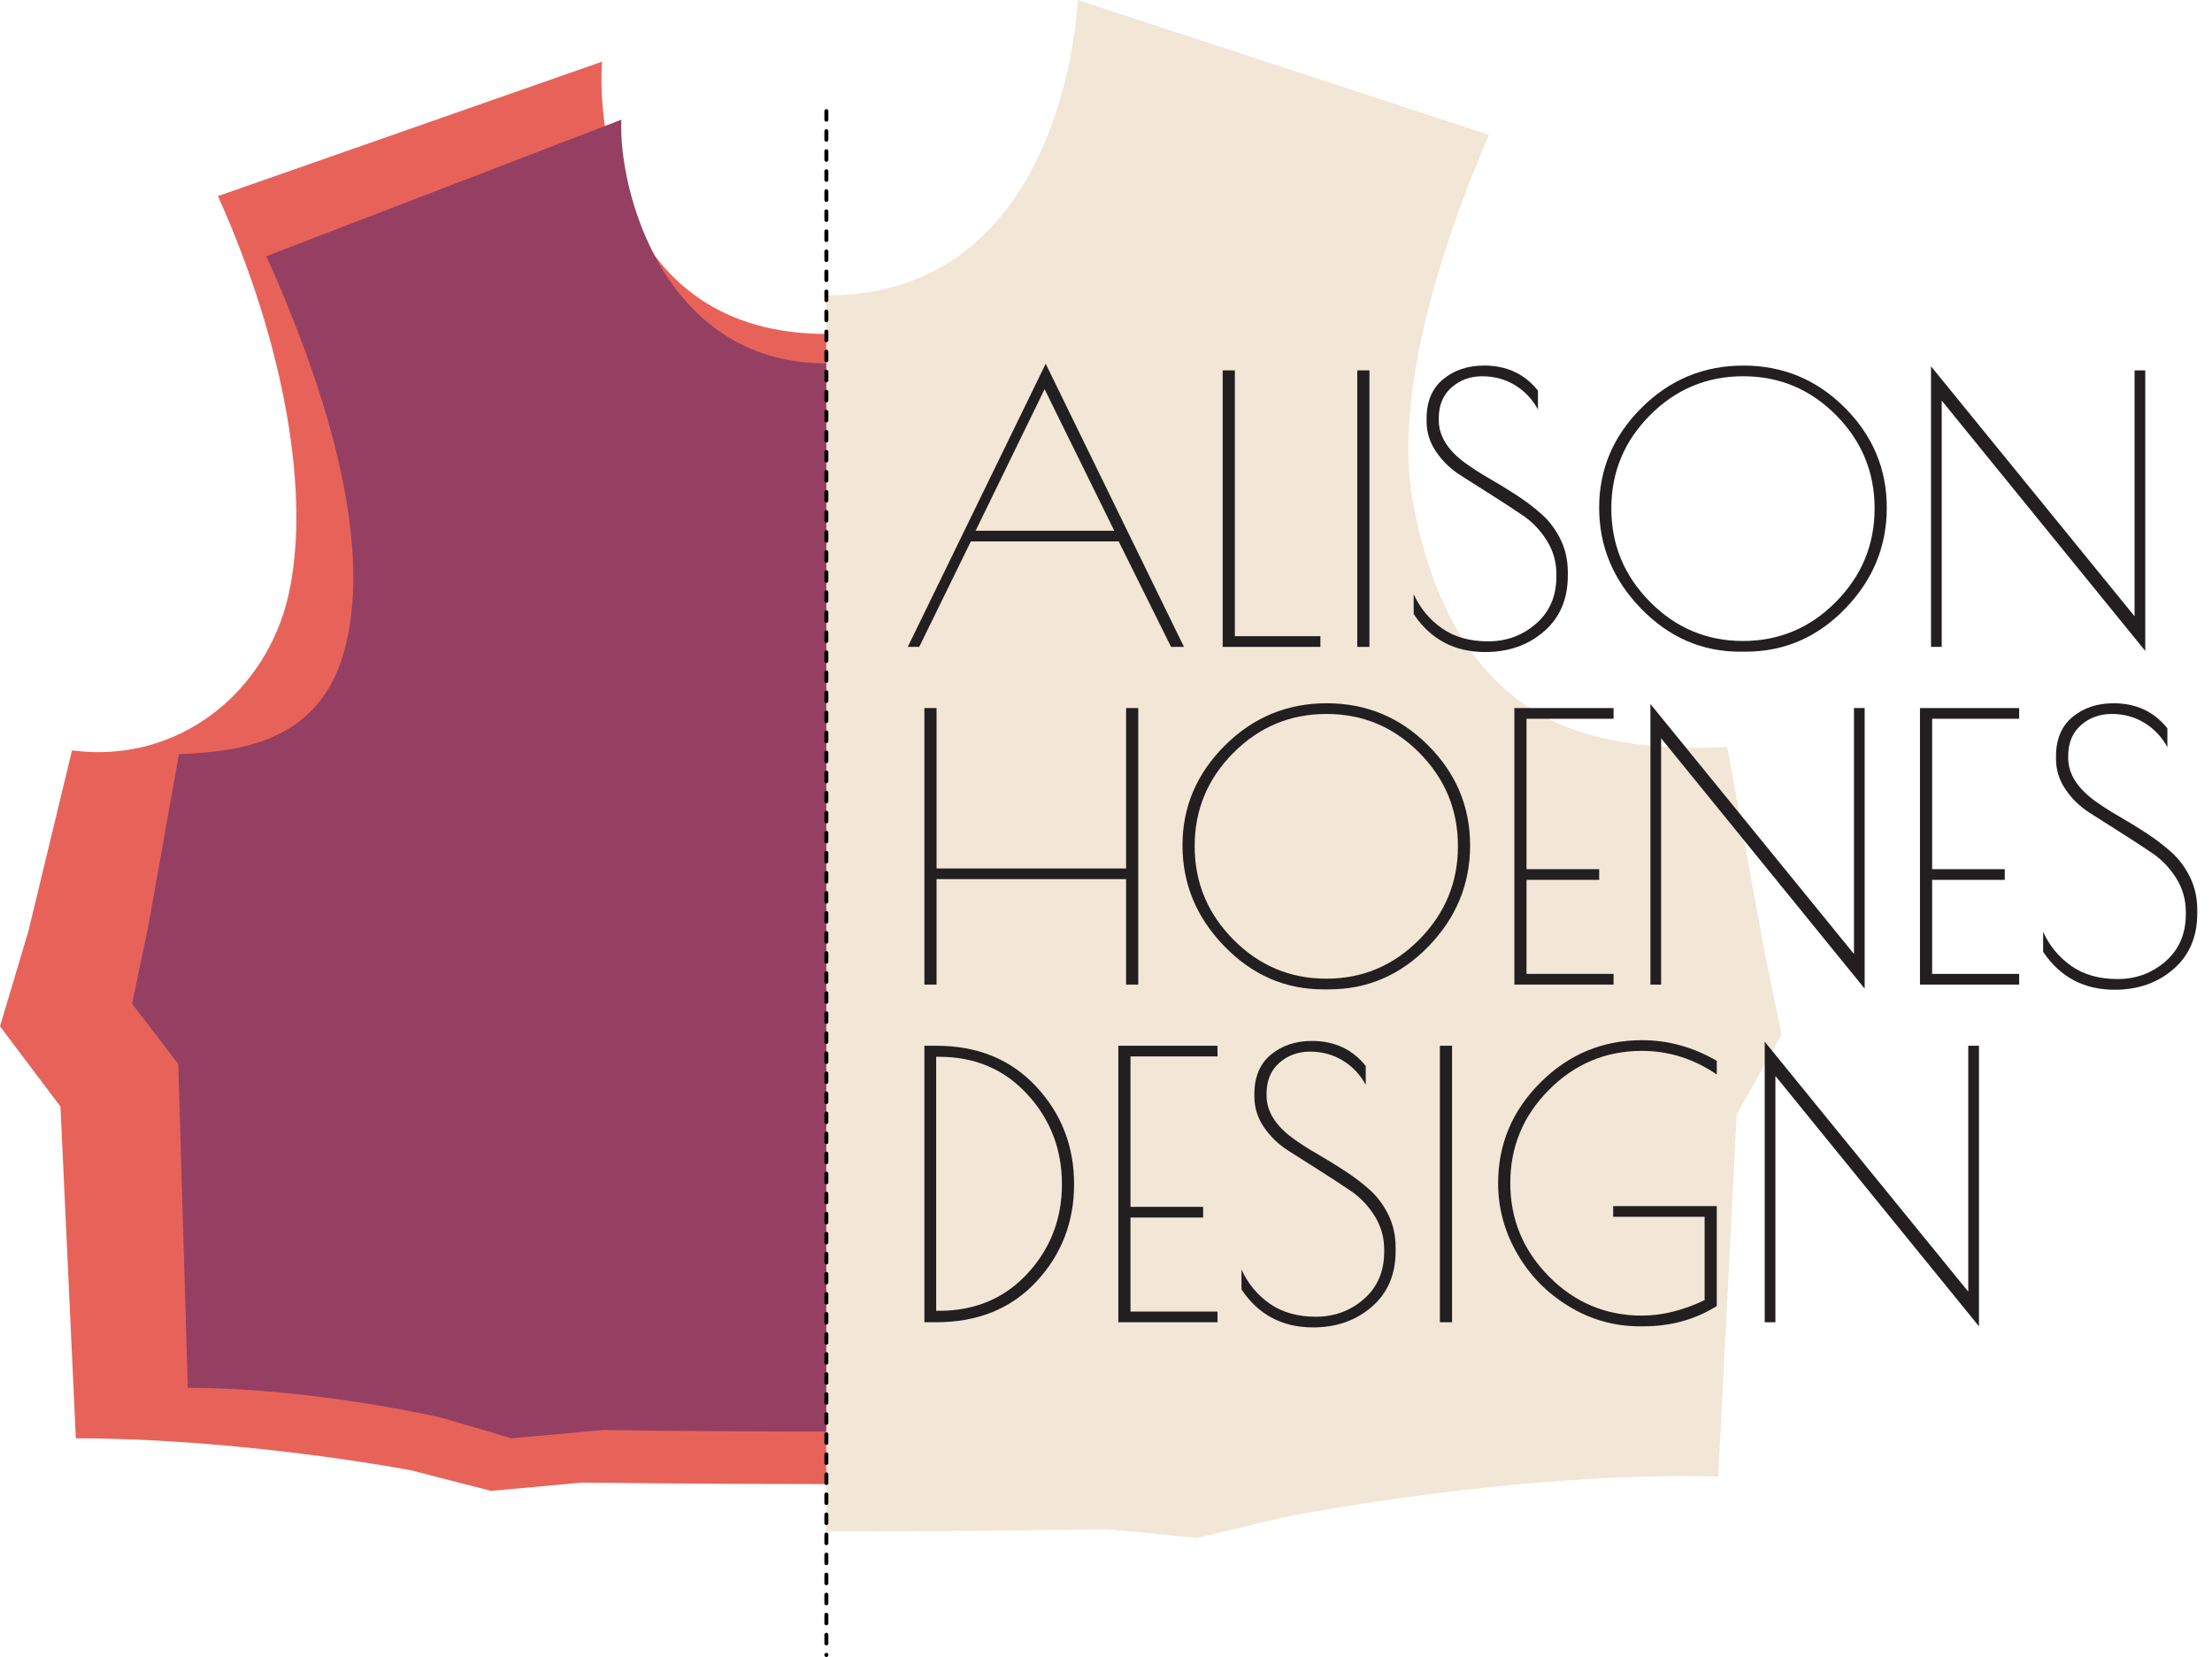 <?xml version="1.0" encoding="utf-8"?>
<!DOCTYPE svg PUBLIC "-//W3C//DTD SVG 1.1//EN" "http://www.w3.org/Graphics/SVG/1.1/DTD/svg11.dtd">
<svg version="1.1" id="Layer_1" xmlns="http://www.w3.org/2000/svg" xmlns:xlink="http://www.w3.org/1999/xlink" x="0px" y="0px"
	 width="417.886px" height="313.079px" viewBox="0 0 417.886 313.079" enable-background="new 0 0 417.886 313.079"
	 xml:space="preserve">
<g>
	<g id="LWPOLYLINE_41_">
		<path fill="#F2E6D6" d="M156.093,289.377c25.311,0,53.093-0.433,53.093-0.433l16.975,1.635l16.206-3.863
			c0,0,42.99-8.707,82.239-7.74l3.487-68.379l8.465-15.117l-3.307-16.166l-6.952-38.209c0,0-20.438,1.805-34.105-5.446
			c-15.722-8.341-22.494-25.031-25.376-41.486c-3.273-18.692,4.493-45.669,14.492-68.687L203.604,0c0,0-1.921,55.831-47.512,55.831
			V289.377z"/>
	</g>
	<g id="LWPOLYLINE_40_">
		<path fill="#E7635A" d="M156.093,280.409c-25.568,0-45.999-0.293-45.999-0.293l-17.325,1.574l-15.186-3.894
			c0,0-31.569-6.032-63.256-6.032l-2.902-62.671L0,193.913l5.378-18.025l8.224-34.105c19.997,2.648,36.687-10.885,40.878-29.268
			c4.191-18.383-0.404-46.762-13.303-75.467l72.563-25.397c-0.886,11.491,2.465,51.445,42.353,51.445V280.409z"/>
	</g>
	<g id="LWPOLYLINE_39_">
		<path fill="#954063" d="M156.093,270.483c-25.568,0-42.129-0.295-42.129-0.295l-17.325,1.576l-13.25-3.893
			c0,0-24.142-5.643-47.913-5.643l-1.798-61.186l-8.717-11.369l3.154-15.238l5.688-31.963c12.752-0.43,27.475-2.796,31.666-21.18
			c4.191-18.383-2.259-44.183-15.157-72.886l67.08-25.801c-0.645,12.901,7.74,46.044,38.701,46.044V270.483z"/>
	</g>
	<g>
		<path fill="#231F20" d="M212.736,133.784h2.299v52.246h-2.299v-19.924H176.93v19.924h-2.299v-52.246h2.299v30.303h35.806V133.784z
			"/>
		<path fill="#231F20" d="M231.3,178.786c-5.271-5.434-7.906-11.784-7.906-19.053c0-7.268,2.669-13.561,8.011-18.879
			c5.34-5.317,11.748-7.976,19.227-7.976c7.477,0,13.863,2.647,19.156,7.941c5.295,5.294,7.941,11.599,7.941,18.914
			c0,7.314-2.623,13.678-7.871,19.087c-5.248,5.411-11.518,8.116-18.809,8.116h-1.045C242.806,186.937,236.571,184.22,231.3,178.786
			z M275.431,159.872c0-6.85-2.426-12.724-7.279-17.624c-4.854-4.899-10.705-7.35-17.555-7.35s-12.713,2.45-17.59,7.35
			c-4.875,4.9-7.314,10.774-7.314,17.624c0,6.852,2.439,12.737,7.314,17.66c4.877,4.922,10.729,7.383,17.555,7.383
			c6.828,0,12.68-2.461,17.555-7.383C272.993,172.609,275.431,166.724,275.431,159.872z"/>
		<path fill="#231F20" d="M286.089,133.784h18.74v2.02h-16.441v28.421h13.725v2.021h-13.725v17.764h16.441v2.02h-18.74V133.784z"/>
		<path fill="#231F20" d="M350.247,133.784h2.02v53.012l-38.453-47.3v46.534h-2.02v-53.013l38.453,47.231V133.784z"/>
		<path fill="#231F20" d="M362.716,133.784h18.738v2.02h-16.439v28.421h13.723v2.021h-13.723v17.764h16.439v2.02h-18.738V133.784z"
			/>
		<path fill="#231F20" d="M405.103,136.57c-1.834-1.114-3.889-1.672-6.164-1.672s-4.215,0.709-5.816,2.125
			c-1.604,1.417-2.404,3.355-2.404,5.816v0.349c0,2.926,1.625,5.597,4.877,8.011c1.393,1.022,2.961,2.032,4.701,3.03
			c1.742,1,3.484,2.067,5.225,3.205c1.742,1.139,3.32,2.346,4.738,3.623c1.416,1.278,2.576,2.845,3.482,4.702s1.359,3.9,1.359,6.131
			v0.695c0,4.413-1.498,7.919-4.494,10.52c-2.996,2.602-6.699,3.9-11.111,3.9c-5.805,0-10.309-2.391-13.514-7.174v-3.762
			c1.207,2.646,2.982,4.795,5.328,6.443s5.26,2.473,8.744,2.473c3.482,0,6.5-1.115,9.055-3.344s3.832-5.201,3.832-8.916v-0.418
			c0-2.322-0.604-4.447-1.811-6.375c-1.209-1.926-2.717-3.506-4.529-4.736c-1.811-1.23-3.785-2.52-5.92-3.867
			c-2.137-1.346-4.111-2.6-5.922-3.762c-1.811-1.16-3.32-2.623-4.527-4.389c-1.209-1.764-1.813-3.692-1.813-5.782v-0.488
			c0-3.25,1.045-5.735,3.135-7.454c2.09-1.718,4.668-2.578,7.732-2.578c4.273,0,7.664,1.58,10.172,4.737v3.553
			C408.388,139.218,406.937,137.685,405.103,136.57z"/>
	</g>
	<g>
		<path fill="#231F20" d="M197.55,68.725l26.123,53.5h-2.438l-9.892-19.923h-27.935l-9.753,19.923h-2.159L197.55,68.725z
			 M197.341,73.531l-13.027,26.75h26.193L197.341,73.531z"/>
		<path fill="#231F20" d="M233.286,69.979v50.226h16.16v2.02h-18.459V69.979H233.286z"/>
		<path fill="#231F20" d="M256.413,69.979h2.299v52.246h-2.299V69.979z"/>
		<path fill="#231F20" d="M286.192,72.765c-1.836-1.114-3.891-1.672-6.166-1.672s-4.213,0.709-5.816,2.125
			c-1.602,1.417-2.402,3.355-2.402,5.816v0.349c0,2.926,1.625,5.597,4.875,8.011c1.395,1.022,2.961,2.032,4.703,3.03
			c1.742,1,3.482,2.067,5.225,3.205c1.742,1.139,3.32,2.346,4.736,3.623c1.416,1.278,2.578,2.845,3.484,4.702
			c0.904,1.858,1.357,3.901,1.357,6.13v0.696c0,4.413-1.498,7.918-4.492,10.519c-2.996,2.602-6.701,3.901-11.111,3.901
			c-5.807,0-10.311-2.391-13.516-7.175v-3.762c1.207,2.647,2.984,4.795,5.33,6.443c2.344,1.649,5.26,2.473,8.742,2.473
			s6.502-1.115,9.057-3.344c2.553-2.229,3.83-5.201,3.83-8.917v-0.418c0-2.322-0.604-4.447-1.811-6.374
			c-1.207-1.927-2.717-3.506-4.527-4.737c-1.813-1.23-3.785-2.519-5.922-3.866c-2.137-1.346-4.109-2.6-5.922-3.762
			c-1.811-1.16-3.32-2.623-4.527-4.389c-1.209-1.764-1.811-3.692-1.811-5.782v-0.488c0-3.25,1.045-5.735,3.135-7.454
			c2.09-1.718,4.666-2.578,7.732-2.578c4.271,0,7.662,1.58,10.17,4.737v3.553C289.478,75.412,288.026,73.879,286.192,72.765z"/>
		<path fill="#231F20" d="M310.015,114.98c-5.271-5.434-7.906-11.784-7.906-19.053c0-7.268,2.67-13.56,8.012-18.878
			c5.34-5.317,11.748-7.976,19.227-7.976c7.477,0,13.863,2.647,19.156,7.941c5.295,5.294,7.941,11.599,7.941,18.913
			s-2.623,13.678-7.871,19.087c-5.248,5.411-11.518,8.116-18.809,8.116h-1.045C321.521,123.13,315.286,120.414,310.015,114.98z
			 M354.146,96.067c0-6.85-2.426-12.724-7.279-17.625c-4.854-4.899-10.705-7.35-17.555-7.35s-12.713,2.45-17.59,7.35
			c-4.875,4.9-7.314,10.774-7.314,17.625c0,6.851,2.439,12.737,7.314,17.659c4.877,4.923,10.729,7.384,17.555,7.384
			c6.828,0,12.68-2.461,17.555-7.384C351.708,108.804,354.146,102.917,354.146,96.067z"/>
		<path fill="#231F20" d="M403.257,69.979h2.021v53.012l-38.453-47.3v46.534h-2.021V69.212l38.453,47.231V69.979z"/>
	</g>
	<g>
		<path fill="#231F20" d="M174.631,197.585h2.229c7.802,0,14.094,2.566,18.878,7.697c4.783,5.133,7.175,11.285,7.175,18.461
			c0,7.175-2.38,13.316-7.14,18.426c-4.761,5.108-11.065,7.662-18.913,7.662h-2.229V197.585z M177.417,199.675h-0.557v47.996h0.557
			c6.78,0,12.342-2.344,16.685-7.035c4.342-4.69,6.513-10.32,6.513-16.893c0-6.571-2.171-12.227-6.513-16.963
			C189.759,202.043,184.198,199.675,177.417,199.675z"/>
		<path fill="#231F20" d="M211.272,197.585h18.739v2.02h-16.44v28.422h13.723v2.021h-13.723v17.764h16.44v2.02h-18.739V197.585z"/>
		<path fill="#231F20" d="M253.661,200.371c-1.836-1.114-3.891-1.672-6.166-1.672s-4.213,0.709-5.816,2.125
			c-1.602,1.417-2.402,3.355-2.402,5.816v0.349c0,2.926,1.625,5.597,4.875,8.011c1.395,1.022,2.961,2.032,4.703,3.03
			c1.742,1,3.482,2.067,5.225,3.205c1.742,1.139,3.32,2.346,4.736,3.622c1.416,1.278,2.578,2.845,3.484,4.702
			c0.904,1.857,1.357,3.9,1.357,6.131v0.695c0,4.413-1.498,7.919-4.492,10.52c-2.996,2.602-6.701,3.9-11.111,3.9
			c-5.807,0-10.311-2.391-13.516-7.174v-3.762c1.207,2.646,2.984,4.795,5.33,6.443c2.344,1.648,5.26,2.473,8.742,2.473
			s6.502-1.115,9.057-3.344c2.553-2.229,3.83-5.201,3.83-8.916v-0.418c0-2.322-0.604-4.447-1.811-6.375
			c-1.207-1.926-2.717-3.506-4.527-4.736c-1.813-1.23-3.785-2.52-5.922-3.867c-2.137-1.346-4.109-2.6-5.922-3.762
			c-1.811-1.16-3.32-2.623-4.527-4.389c-1.209-1.764-1.811-3.691-1.811-5.781v-0.488c0-3.25,1.045-5.734,3.135-7.453
			c2.09-1.718,4.666-2.578,7.732-2.578c4.271,0,7.662,1.58,10.17,4.737v3.553C256.946,203.019,255.495,201.485,253.661,200.371z"/>
		<path fill="#231F20" d="M272.017,197.585h2.299v52.246h-2.299V197.585z"/>
		<path fill="#231F20" d="M304.757,229.907v-2.02h19.574v18.879c-4.086,2.555-8.684,3.83-13.793,3.83h-0.766
			c-4.785,0-9.242-1.254-13.375-3.762c-4.135-2.508-7.396-5.839-9.787-9.996c-2.393-4.155-3.588-8.579-3.588-13.27
			c0-7.385,2.67-13.734,8.01-19.053c5.342-5.317,11.727-7.977,19.158-7.977c4.969,0,9.682,1.301,14.141,3.9v2.578
			c-4.365-2.972-9.08-4.459-14.141-4.459c-6.828,0-12.68,2.451-17.555,7.35c-4.877,4.9-7.314,10.775-7.314,17.625
			c0,6.851,2.438,12.736,7.314,17.658c4.875,4.924,10.727,7.385,17.555,7.385c3.807,0,7.756-0.975,11.842-2.926v-15.744H304.757z"/>
		<path fill="#231F20" d="M371.839,197.585h2.021v53.012l-38.453-47.3v46.534h-2.021v-53.013l38.453,47.231V197.585z"/>
	</g>
	
		<line fill="none" stroke="#000000" stroke-width="0.75" stroke-linecap="round" stroke-linejoin="round" stroke-miterlimit="10" stroke-dasharray="1.623,2.165" x1="156.115" y1="20.995" x2="156.115" y2="312.704"/>
</g>
</svg>
